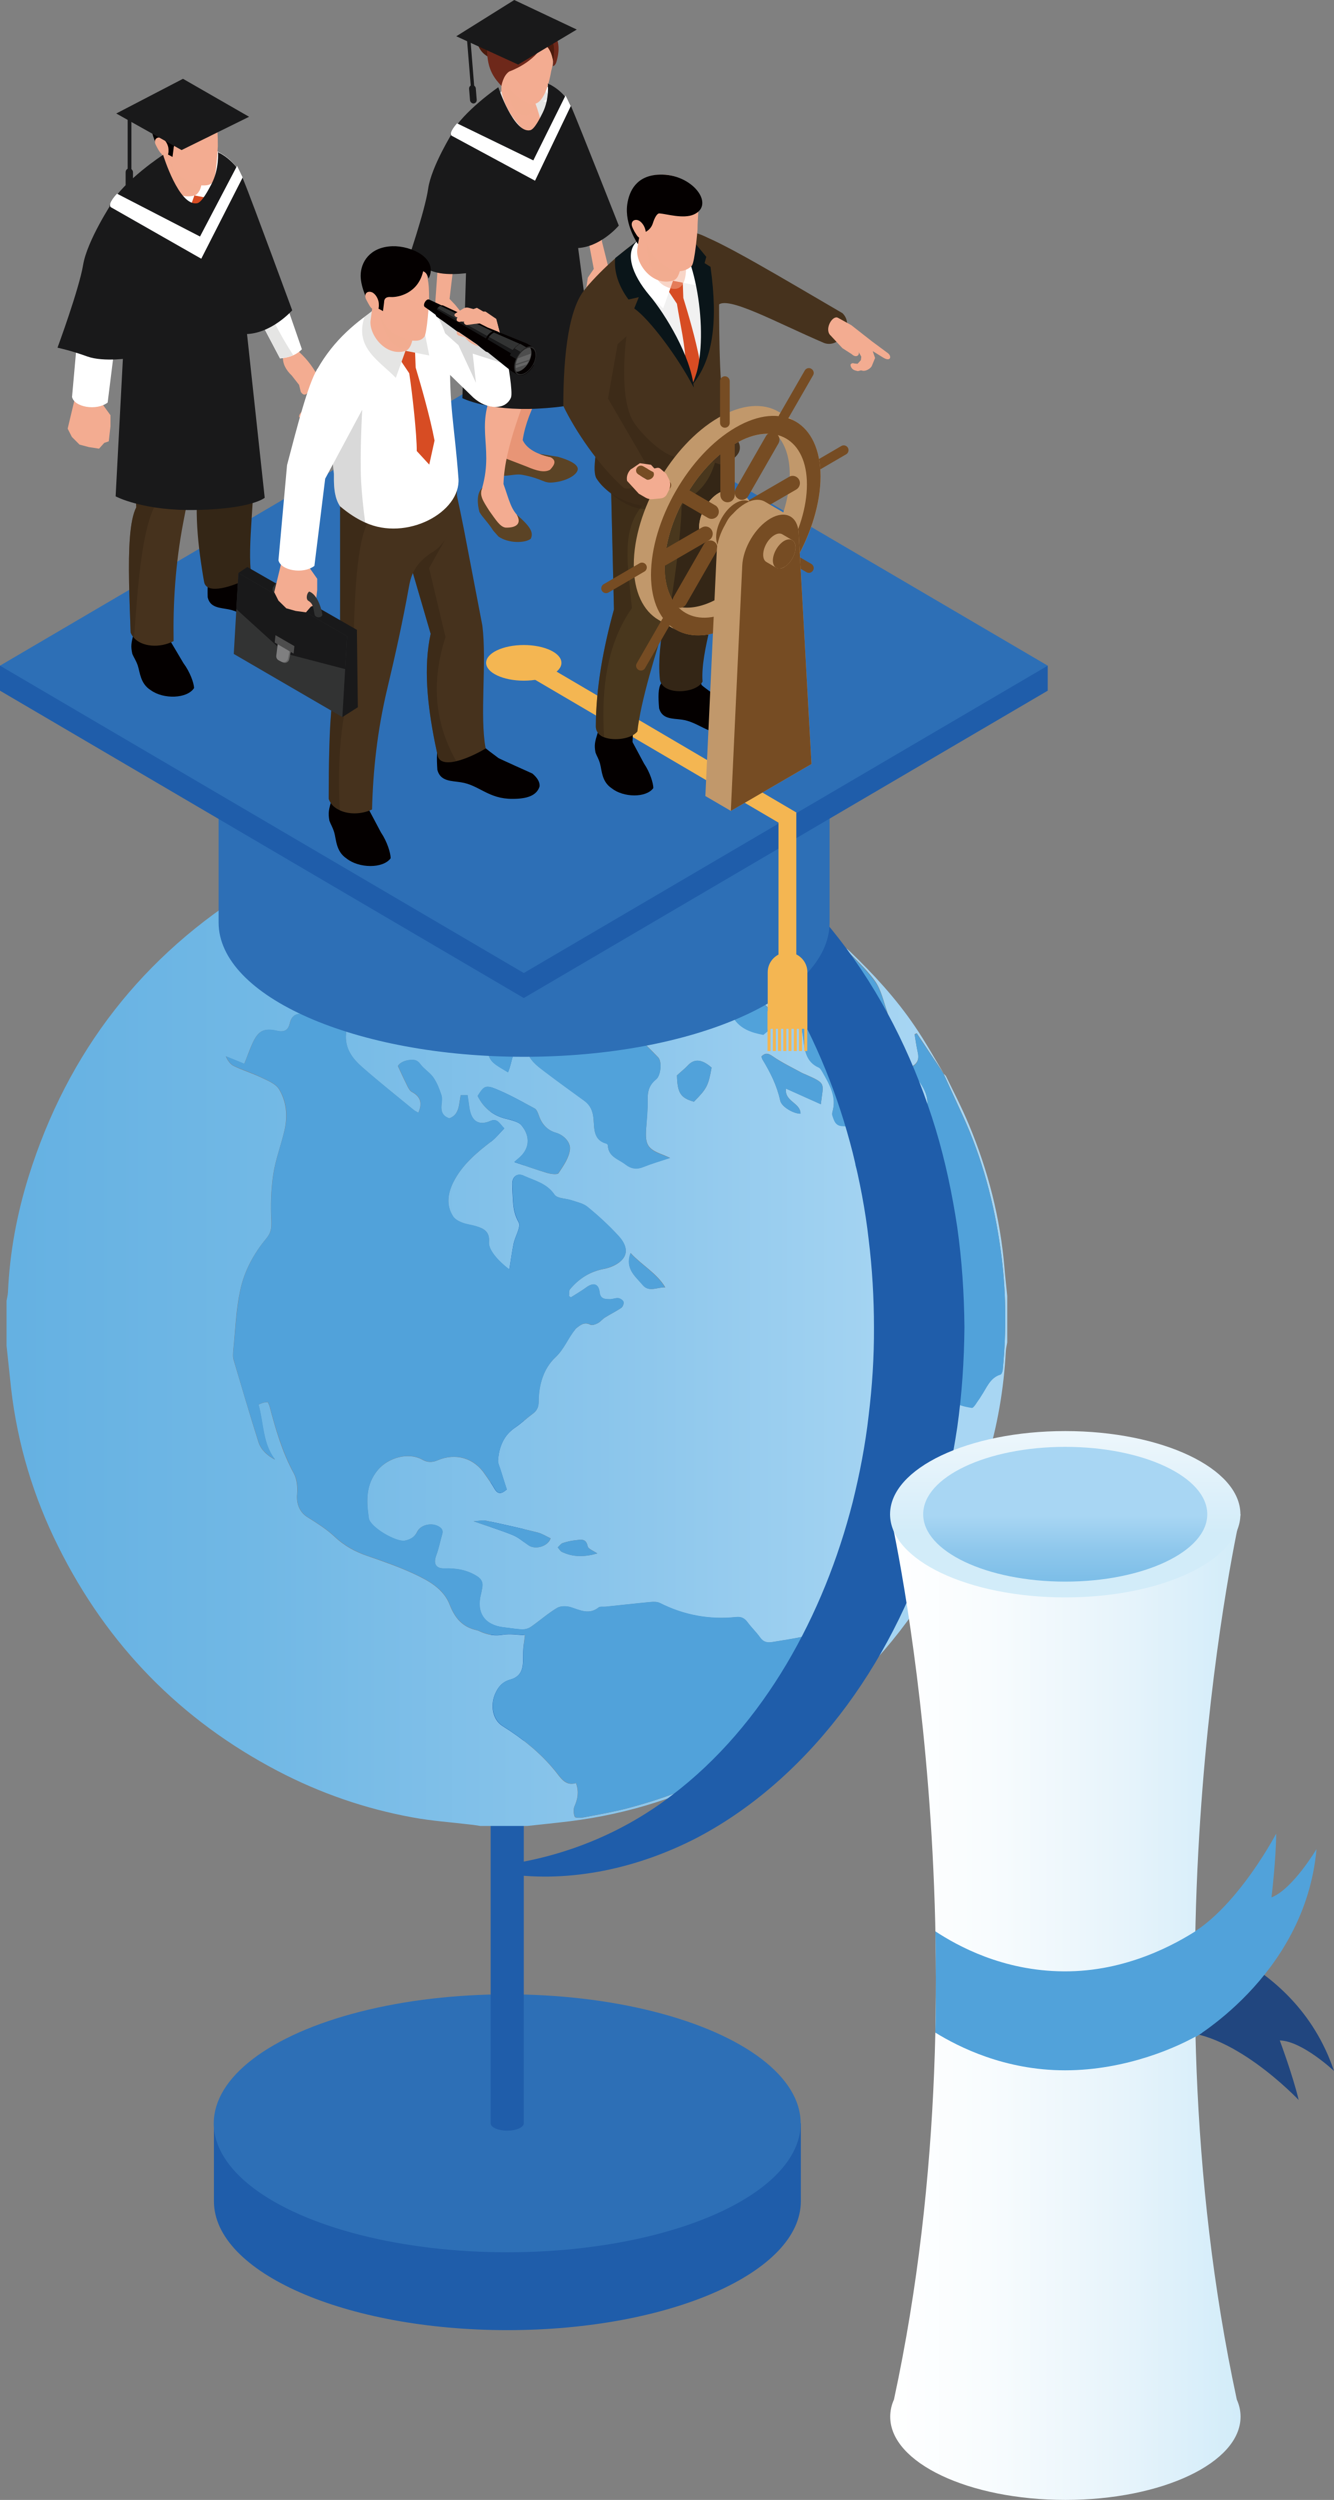 <?xml version="1.0" encoding="UTF-8"?><svg xmlns="http://www.w3.org/2000/svg" xmlns:xlink="http://www.w3.org/1999/xlink" viewBox="0 0 85.37 159.91"><rect x="0" y="0" width="85.37" height="159.91" fill="#808080" stroke="none"/><defs><style>.cls-1{fill:url(#linear-gradient);}.cls-2{fill:#f4b652;}.cls-3,.cls-4{fill:#f3ac91;}.cls-5{fill:#040000;}.cls-6{fill:#e89576;}.cls-7{fill:#fff;}.cls-8{fill:#f1f1f1;}.cls-9{fill:#e5e5e4;}.cls-10,.cls-11{fill:#7f7f80;}.cls-12{fill:#666;}.cls-13{fill:#323333;}.cls-14{fill:#342616;}.cls-15{fill:#c1986b;}.cls-16{fill:#d74c23;}.cls-17{fill:#21467f;}.cls-18{fill:#1f5daa;}.cls-19{fill:#19191a;}.cls-20{fill:#0a1519;}.cls-21{fill:#46321d;}.cls-22{fill:#6e281a;}.cls-23{fill:#5b4325;}.cls-24{fill:#4b1b0d;}.cls-25{fill:#49371d;}.cls-26{fill:#2d6fb6;}.cls-27{fill:#764c23;}.cls-28{fill:#51a2da;}.cls-29{fill:#282828;}.cls-30{fill:#4d4d4d;}.cls-11{opacity:.3;}.cls-11,.cls-4,.cls-31,.cls-32{mix-blend-mode:multiply;}.cls-4,.cls-31,.cls-32{opacity:.5;}.cls-31{fill:#342515;}.cls-32{fill:#a98862;}.cls-33{fill:url(#linear-gradient-3);}.cls-34{fill:url(#linear-gradient-4);}.cls-35{fill:url(#linear-gradient-2);}.cls-36{isolation:isolate;}</style><linearGradient id="linear-gradient" x1="-21.51" y1="84.52" x2="59.24" y2="84.52" gradientUnits="userSpaceOnUse"><stop offset="0" stop-color="#5aabe0"/><stop offset=".2" stop-color="#60aee1"/><stop offset=".47" stop-color="#71b8e5"/><stop offset=".78" stop-color="#8ec7ec"/><stop offset="1" stop-color="#a8d6f3"/></linearGradient><linearGradient id="linear-gradient-2" x1="56.97" y1="128.39" x2="79.38" y2="128.39" gradientUnits="userSpaceOnUse"><stop offset="0" stop-color="#fff"/><stop offset=".28" stop-color="#f8fcfe"/><stop offset=".66" stop-color="#e7f4fb"/><stop offset="1" stop-color="#d2ecf9"/></linearGradient><linearGradient id="linear-gradient-3" x1="68.17" y1="84.05" x2="68.17" y2="98.09" xlink:href="#linear-gradient-2"/><linearGradient id="linear-gradient-4" x1="68.17" y1="107.16" x2="68.17" y2="96.94" xlink:href="#linear-gradient"/></defs><g class="cls-36"><g id="Layer_2"><g id="_圖層_3"><g><g><g><g><path class="cls-18" d="M46.33,135.24c-3.43-1.65-8.38-2.69-13.87-2.69s-10.44,1.04-13.87,2.69l-4.9,.58v4.98c0,4.56,8.41,8.25,18.78,8.25s18.78-3.69,18.78-8.25v-4.98l-4.9-.58Z"/><ellipse class="cls-26" cx="32.46" cy="135.82" rx="18.78" ry="8.25"/><path class="cls-18" d="M33.52,48.19c0,.26-.48,.47-1.06,.47s-1.06-.21-1.06-.47,.48-.47,1.06-.47,1.06,.21,1.06,.47Z"/></g><path class="cls-18" d="M31.4,48.19v87.63c0,.26,.48,.47,1.06,.47s1.06-.21,1.06-.47V48.19h-2.12Z"/><g><path class="cls-1" d="M31.26,52.21h2.8c.2,.03,.39,.07,.59,.09,1.27,.15,2.56,.21,3.81,.45,4.14,.78,8.01,2.31,11.54,4.68,1.08,.72,2.08,1.58,3.11,2.37-.14-.08-.3-.15-.42-.25-1.68-1.32-3.45-2.49-5.33-3.51-4.47-2.41-9.26-3.56-14.28-3.68-3.04-.07-6.05,.31-8.97,1.18-1.32,.39-2.62,.86-3.86,1.27,.3,.36,.71,.63,.78,.98,.18,.88,.03,1.04-.76,1.44-.12,.06-.23,.15-.36,.18-.58,.15-.78,.47-.58,1.08,.1,.32-.34,1.25-.61,1.29-.82,.13-1.17,.81-1.69,1.33,.18,.29,.34,.53,.49,.78,.17,.29,.36,.49,.75,.45,.47-.05,.63,.29,.37,.72-.15,.26-.32,.51-.49,.78,.79,.05,1.26-.45,1.74-.92,.48-.47,.9-1.01,1.42-1.44,.29-.24,.44-.45,.45-.83,.03-.74,.09-.78,.8-.86,.49-.06,1-.06,1.38-.45-.19-.71,.03-1.02,.77-1.09,.26-.03,.54-.03,.79-.11,.36-.11,.74-.22,.69-.77-.01-.11,.17-.33,.28-.35,.62-.13,1.24-.21,1.87-.31,.14-.02,.34,0,.42-.09,.52-.63,1.16-.27,1.66-.31,.15,.28,.21,.59,.37,.66,1.04,.46,2.16,.6,3.19,.1,.94-.46,1.84-.46,2.75-.15,.64,.22,1.07,.1,1.48-.39,.26-.31,.52-.38,.89-.1,1.29,.96,2.61,1.89,3.92,2.83-.05,.25-.08,.46-.14,.74,.39-.16,.85,.17,1.1-.37,.02-.05,.18-.05,.27-.04,.55,.06,.61,.46,.61,.93-.79,.21-1.66,.14-2.28,.81,.33,.59,.72,1.11,1.39,1.38,.43,.17,.83,.44,1.25,.64,.69,.32,1.25,.77,1.58,1.48,.46,.98,1.34,1.21,2.06,1.34,.52-.43,.91-.75,1.31-1.07-1.17-.38-1.69-1.83-3.13-1.99,.3-.27,.52-.46,.74-.65-.15-.19-.27-.34-.37-.48,.2-.4,.41-.38,.73-.18,.49,.31,1.04,.52,1.55,.81,.16,.09,.29,.29,.37,.47,.23,.48,.36,1.02,.65,1.46,.38,.58,.62,1.17,.7,1.87,.08,.73,.18,1.5,.99,1.85,.11,.05,.18,.19,.25,.31,.45,.78,.91,1.55,.63,2.53-.02,.08-.03,.18,0,.25,.12,.33,.21,.65,.68,.66,.39,0,.78,.16,1.16,.26,.07,.02,.17,.09,.18,.14,.05,.41,.21,.82-.16,1.19-.57,.57-.52,1.04,.07,1.62,.14,.14,.25,.36,.28,.55,.08,.67,.7,.72,1.1,.99,.1,.07,.45-.19,.64-.35,.12-.11,.18-.31,.24-.48,.11-.36,.15-.74,.31-1.07,.17-.33,.04-.48-.14-.75-.47-.69-.97-1.39-1.27-2.17-.27-.69-.31-1.48-.45-2.23-.02-.11,0-.23,0-.27,.4-.38,1.16,.3,1.35-.6-.45-.22-.88-.42-1.3-.62,0-.06,0-.12,0-.18,.49-.1,.98-.17,1.45-.31,.18-.05,.4-.27,.42-.44,.02-.17-.14-.45-.3-.53-.63-.31-.73-.87-.76-1.48,0-.19,.06-.39,0-.56-.24-.67-.39-1.42-.79-1.98-.61-.84-1.41-1.53-2.13-2.29,.17,.13,.36,.24,.51,.39,1.53,1.47,2.97,3.03,4.17,4.8,.67,.98,1.25,2.03,1.87,3.05-.29-.43-.58-.86-.86-1.28-.29-.44-.58-.88-.88-1.32-.05,.02-.09,.04-.14,.06,.06,.38,.11,.76,.2,1.14,.11,.48-.02,.78-.52,1,.56,.87,1.44,1.62,1.04,2.86-.19-.04-.4-.1-.61-.12-.22-.02-.43-.02-.44,.32-.03,1.25-.07,2.51-.13,3.76-.02,.34-.09,.7-.22,1.01-.24,.54-.41,1.06-.15,1.65,.23,.51,.43,1.03,.61,1.56,.1,.3,.17,.62,.18,.93,.05,1.34-.04,2.7,.13,4.03,.25,1.96,.83,3.83,2.27,5.25,.31,.31,.85,.42,1.3,.49,.14,.02,.34-.39,.51-.61,.03-.04,.06-.09,.08-.13,.36-.51,.56-1.17,1.25-1.39,.07-.02,.13-.19,.14-.29,.25-2.55,.22-5.11-.13-7.65-.41-2.99-1.18-5.89-2.44-8.63-.41-.89-.81-1.77-1.22-2.66,.05,.06,.13,.11,.16,.17,.5,1.03,1.03,2.05,1.47,3.11,1.22,2.92,2,5.96,2.27,9.13,.05,.61,.12,1.21,.18,1.82v2.97c-.03,.18-.08,.36-.09,.55-.13,2.44-.54,4.83-1.26,7.15-2.72,8.7-8.05,15.2-15.93,19.49-3.35,1.83-6.94,2.97-10.72,3.44-.91,.11-1.81,.2-2.72,.3h-3c-.21-.03-.42-.07-.64-.09-1.24-.15-2.48-.23-3.71-.46-3.02-.55-5.91-1.55-8.64-2.98-6.18-3.24-10.87-8.01-14.02-14.34-1.59-3.18-2.61-6.56-3.02-10.12-.1-.91-.19-1.82-.29-2.73v-2.87c.03-.18,.08-.37,.09-.55,.11-2.53,.57-4.99,1.32-7.4,2.51-8.02,7.34-14.18,14.4-18.5,3.78-2.31,7.87-3.73,12.24-4.29,.92-.12,1.85-.2,2.77-.3Zm-14.13,37.47c.05,.12,.1,.2,.12,.28,.39,1.48,.81,2.94,1.55,4.29,.2,.37,.25,.89,.21,1.33-.06,.57,.15,1.15,.65,1.46,.6,.38,1.22,.76,1.74,1.25,.63,.59,1.33,.98,2.14,1.25,1.01,.35,2.02,.7,2.98,1.15,.92,.43,1.87,.95,2.26,1.97,.34,.87,.83,1.42,1.72,1.62,.1,.02,.19,.07,.28,.11,.45,.19,.9,.27,1.4,.18,.46-.08,.94,.01,1.41,.03-.04,.36-.08,.61-.1,.86-.02,.27-.01,.55-.02,.82-.02,.63-.24,1-.82,1.16-.5,.14-.77,.46-.97,.92-.31,.73-.17,1.64,.48,2.05,1.26,.79,2.41,1.7,3.36,2.87,.36,.44,.65,.99,1.34,.78,.2,.56,.11,1.02-.1,1.49-.08,.19-.06,.47,.02,.67,.03,.07,.35,.07,.53,.04,.9-.17,1.8-.33,2.69-.55,4.65-1.19,8.83-3.37,12.59-6.41,.1-.08,.2-.24,.21-.37,.06-1.12,.51-2.06,1.15-2.94,.33-.46,.64-.94,.97-1.44-.46-.26-.75-.83-1.35-.55-1.32,.62-2.74,.81-4.15,1.04-.32,.05-.57,.01-.78-.29-.24-.34-.55-.64-.81-.98-.19-.26-.41-.36-.72-.33-1.71,.18-3.34-.11-4.89-.9-.17-.09-.41-.08-.61-.06-.96,.09-1.91,.2-2.87,.3-.15,.02-.34-.03-.44,.05-.61,.48-1.18,.17-1.78-.02-.27-.08-.65-.09-.88,.05-.58,.35-1.1,.81-1.66,1.2-.15,.11-.37,.17-.55,.17-.4-.01-.79-.09-1.19-.13-1.23-.14-1.78-.94-1.46-2.14,.03-.11,.05-.23,.07-.35,.07-.33,0-.57-.31-.77-.65-.42-1.35-.53-2.1-.51-.56,.01-.72-.31-.52-.85,.16-.42,.24-.87,.37-1.31,.08-.26,0-.4-.23-.53-.44-.25-1.14-.12-1.37,.35-.17,.35-.43,.49-.77,.56-.56,.13-2.24-.86-2.32-1.43-.16-1.09-.21-2.15,.58-3.09,.66-.78,1.95-1.16,2.84-.66,.35,.2,.66,.18,.99,.04,1.16-.49,2.34-.14,3.03,.91,.2,.3,.42,.58,.59,.89,.22,.39,.45,.37,.8,.07-.13-.42-.27-.85-.41-1.29-.06-.19-.16-.39-.15-.58,.07-.85,.35-1.58,1.08-2.08,.4-.27,.76-.61,1.15-.9,.27-.2,.37-.43,.37-.77,0-1.08,.32-2.13,1.07-2.83,.56-.53,.79-1.21,1.25-1.76,.02-.03,.03-.06,.06-.08,.27-.22,.53-.45,.93-.25,.12,.06,.34-.03,.48-.1,.17-.09,.3-.27,.47-.37,.34-.21,.7-.39,1.03-.61,.1-.07,.18-.28,.14-.38-.04-.11-.21-.23-.34-.24-.17-.02-.36,.08-.54,.07-.29-.01-.6,0-.65-.44-.06-.54-.41-.65-.85-.32-.31,.23-.66,.43-.99,.64-.04-.03-.08-.06-.12-.08,.02-.14-.01-.33,.06-.43,.57-.69,1.28-1.14,2.18-1.31,.43-.08,.92-.29,1.19-.62,.44-.51,.1-1.1-.27-1.5-.61-.67-1.28-1.28-1.98-1.85-.27-.23-.67-.3-1.02-.42-.37-.13-.91-.11-1.09-.36-.5-.73-1.27-.89-1.97-1.21-.42-.19-.74,.06-.73,.53,0,.37,.03,.75,.05,1.12,.03,.47,.11,.88,.36,1.33,.16,.3-.22,.88-.32,1.35-.11,.54-.18,1.09-.28,1.67-.77-.59-1.34-1.27-1.3-1.75,.06-.66-.31-.87-.8-1.01-.3-.09-.63-.12-.92-.24-.22-.08-.46-.22-.58-.4-.46-.71-.33-1.48,.01-2.17,.56-1.12,1.49-1.9,2.46-2.64,.29-.23,.53-.53,.81-.82-.3-.28-.41-.67-.9-.47-.75,.31-1.2,0-1.33-.82-.04-.27-.08-.54-.12-.83h-.44c-.12,.58-.07,1.24-.73,1.48-.42-.14-.54-.43-.5-.84,.02-.22,.05-.46-.01-.66-.13-.39-.28-.78-.51-1.11-.22-.32-.59-.53-.82-.84-.18-.24-.34-.31-.62-.29-.41,.03-.72,.19-.83,.39,.24,.52,.43,.93,.63,1.33,.07,.13,.16,.28,.28,.34,.56,.3,.66,.73,.4,1.32-.1-.06-.2-.1-.29-.17-1.1-.91-2.22-1.8-3.3-2.74-.62-.55-1.13-1.2-1.04-2.15,.03-.29-.07-.61-.18-.89-.07-.18-.24-.42-.39-.44-.47-.04-.94,0-1.41,.03-.19,.01-.39,.11-.57,.08-.52-.1-.91-.05-1.05,.57-.1,.43-.36,.57-.8,.47-.87-.2-1.23,0-1.6,.83-.18,.4-.32,.81-.51,1.28-.41-.17-.8-.32-1.18-.48,.11,.26,.28,.51,.51,.62,.55,.27,1.15,.45,1.7,.71,.43,.21,.96,.4,1.19,.77,.47,.76,.56,1.67,.37,2.56-.21,.96-.58,1.89-.73,2.86-.15,.98-.18,1.99-.13,2.98,.02,.46-.01,.78-.31,1.14-.81,.97-1.42,2.09-1.68,3.33-.27,1.24-.31,2.53-.44,3.8-.02,.22-.04,.45,.02,.65,.52,1.76,1.04,3.52,1.59,5.26,.17,.52,.58,.87,1.06,1.12-.81-1.04-.72-2.33-1.06-3.52,.12-.05,.21-.09,.3-.12,.08-.02,.16-.02,.28-.04Zm25.77-15.61c-.24-.1-.37-.17-.51-.22-.93-.35-1.11-.63-1.04-1.65,.04-.63,.11-1.26,.1-1.89-.01-.54,.12-.94,.54-1.28,.3-.24,.39-1.14,.13-1.4-.89-.91-1.76-1.86-3.03-2.25-.53-.17-1.05-.42-1.52-.74-.7-.47-1.42-.41-2.15-.24-.38,.09-.79,.3-1.06,.58-.3,.33-.58,.53-1.04,.45-.04-.14-.09-.29-.17-.55-.59,.16-1.15,.32-1.52,.42-.12,.62-.17,1.06-.3,1.48-.18,.57-.09,.97,.42,1.33,.24,.17,.5,.31,.76,.47,.31-.71,.25-1.57,1-2.04,.07,.21,.16,.4,.2,.59,.14,.66,.63,1.02,1.11,1.38,.85,.65,1.71,1.27,2.58,1.9,.38,.28,.53,.64,.58,1.12,.06,.62-.03,1.38,.82,1.61,.04,.01,.09,.07,.1,.11,.02,.75,.69,.88,1.13,1.23,.36,.28,.73,.33,1.16,.15,.52-.21,1.07-.37,1.71-.58Zm-10,.26c.73,.24,1.41,.49,2.11,.7,.24,.07,.66,.13,.74,.01,.32-.48,.69-1.01,.73-1.55,.03-.4-.36-.88-.9-1.03-.54-.16-.9-.54-1.09-1.1-.06-.17-.14-.39-.28-.46-.82-.44-1.64-.9-2.5-1.25-.64-.26-.76-.15-1.14,.46,.4,.8,1.02,1.28,1.87,1.47,.21,.05,.42,.11,.62,.19,.12,.05,.24,.12,.32,.22,.6,.75,.51,1.55-.23,2.14-.09,.07-.17,.15-.24,.21Zm18.33-3.1c0-.7-1.04-.77-.93-1.6,.76,.34,1.48,.67,2.23,1,.16-1.38,.38-1.3-.99-1.91-.08-.03-.16-.06-.23-.1-.62-.34-1.27-.65-1.85-1.05-.29-.2-.47-.25-.73,0,.02,.06,.02,.13,.06,.19,.5,.82,.93,1.67,1.14,2.64,.09,.41,.9,.86,1.3,.83Zm-6.82-.76c.83-.83,.92-1.02,1.13-2.18-.63-.55-1.11-.58-1.53-.13-.2,.21-.43,.39-.69,.63,.03,1.12,.23,1.44,1.08,1.68Zm-14.1,26.84c.94,.33,1.74,.57,2.52,.89,.36,.15,.67,.43,1,.65,.45,.3,1.25,.06,1.41-.45-.28-.13-.56-.31-.85-.38-1.09-.27-2.19-.52-3.29-.75-.21-.04-.45,.02-.79,.04Zm10.05-17.15c-.37,1.01,.31,1.49,.78,2.04,.41,.49,.94,.12,1.44,.15-.55-.92-1.48-1.4-2.21-2.19Zm-2.13,19.21c-.24-.17-.58-.29-.62-.46-.1-.53-.45-.42-.76-.39-.28,.03-.56,.09-.83,.18-.13,.04-.22,.18-.33,.28,.09,.1,.16,.24,.27,.29,.71,.34,1.45,.33,2.26,.1Z"/><path class="cls-28" d="M17.13,89.68c-.11,.02-.2,.02-.28,.04-.09,.03-.18,.07-.3,.12,.34,1.19,.26,2.49,1.06,3.52-.48-.25-.89-.6-1.06-1.12-.56-1.75-1.08-3.5-1.59-5.26-.06-.2-.04-.44-.02-.65,.13-1.27,.18-2.56,.44-3.8,.26-1.23,.87-2.36,1.68-3.33,.3-.36,.33-.67,.31-1.14-.05-.99-.02-2,.13-2.98,.15-.97,.51-1.9,.73-2.86,.2-.89,.11-1.8-.37-2.56-.23-.37-.76-.56-1.19-.77-.55-.27-1.15-.45-1.7-.71-.23-.11-.4-.36-.51-.62,.38,.15,.76,.31,1.18,.48,.19-.48,.34-.88,.51-1.28,.37-.83,.73-1.03,1.6-.83,.45,.1,.7-.04,.8-.47,.14-.62,.53-.68,1.05-.57,.18,.04,.38-.07,.57-.08,.47-.02,.95-.07,1.41-.03,.14,.01,.32,.26,.39,.44,.11,.28,.21,.6,.18,.89-.09,.95,.41,1.6,1.04,2.15,1.07,.94,2.19,1.83,3.3,2.74,.08,.07,.19,.11,.29,.17,.26-.59,.16-1.03-.4-1.32-.12-.06-.21-.21-.28-.34-.2-.4-.39-.81-.63-1.33,.12-.2,.42-.37,.83-.39,.27-.02,.44,.04,.62,.29,.23,.31,.6,.52,.82,.84,.23,.33,.38,.72,.51,1.11,.07,.2,.04,.44,.01,.66-.04,.41,.08,.7,.5,.84,.66-.24,.6-.9,.73-1.48h.44c.04,.29,.08,.56,.12,.83,.13,.83,.58,1.14,1.33,.82,.49-.2,.59,.19,.9,.47-.28,.28-.51,.59-.81,.82-.97,.74-1.9,1.52-2.46,2.64-.34,.69-.47,1.46-.01,2.17,.12,.19,.37,.32,.58,.4,.29,.11,.62,.14,.92,.24,.49,.15,.85,.36,.8,1.01-.04,.48,.52,1.15,1.3,1.75,.09-.58,.16-1.13,.28-1.67,.1-.47,.48-1.05,.32-1.35-.24-.45-.33-.86-.36-1.33-.02-.37-.04-.75-.05-1.12,0-.47,.31-.73,.73-.53,.7,.32,1.47,.48,1.97,1.21,.17,.26,.72,.24,1.09,.36,.35,.12,.75,.2,1.02,.42,.7,.57,1.37,1.19,1.98,1.85,.37,.4,.7,.98,.27,1.5-.27,.32-.76,.53-1.19,.62-.9,.17-1.6,.62-2.18,1.31-.08,.09-.04,.28-.06,.43,.04,.03,.08,.06,.12,.08,.33-.21,.67-.41,.99-.64,.45-.33,.79-.23,.85,.32,.05,.45,.36,.43,.65,.44,.18,0,.37-.09,.54-.07,.13,.02,.3,.13,.34,.24,.03,.1-.05,.32-.14,.38-.33,.23-.69,.4-1.03,.61-.17,.1-.3,.28-.47,.37-.14,.08-.36,.16-.48,.1-.4-.2-.66,.03-.93,.25-.03,.02-.04,.06-.06,.08-.45,.55-.68,1.23-1.25,1.76-.75,.7-1.07,1.75-1.07,2.83,0,.34-.1,.57-.37,.77-.39,.28-.75,.62-1.15,.9-.73,.5-1.02,1.23-1.08,2.08-.01,.19,.09,.39,.15,.58,.13,.43,.27,.87,.41,1.29-.35,.3-.59,.32-.8-.07-.17-.31-.39-.59-.59-.89-.69-1.05-1.87-1.4-3.03-.91-.33,.14-.64,.16-.99-.04-.89-.5-2.19-.12-2.84,.66-.79,.94-.74,2-.58,3.09,.08,.57,1.76,1.55,2.32,1.43,.34-.08,.6-.22,.77-.56,.24-.47,.94-.6,1.37-.35,.23,.13,.31,.27,.23,.53-.13,.43-.21,.88-.37,1.31-.21,.55-.04,.87,.52,.85,.75-.02,1.45,.09,2.1,.51,.31,.2,.38,.44,.31,.77-.03,.12-.04,.24-.07,.35-.32,1.2,.23,2,1.46,2.14,.4,.04,.79,.12,1.19,.13,.18,0,.4-.06,.55-.17,.56-.39,1.07-.85,1.66-1.2,.23-.14,.61-.13,.88-.05,.6,.19,1.17,.5,1.78,.02,.1-.08,.29-.04,.44-.05,.96-.1,1.91-.21,2.87-.3,.2-.02,.44-.02,.61,.06,1.55,.78,3.18,1.08,4.89,.9,.32-.03,.53,.07,.72,.33,.25,.34,.56,.63,.81,.98,.21,.3,.46,.34,.78,.29,1.41-.23,2.83-.42,4.15-1.04,.6-.28,.89,.29,1.35,.55-.33,.5-.64,.98-.97,1.44-.63,.88-1.09,1.83-1.15,2.94,0,.13-.11,.28-.21,.37-3.76,3.04-7.93,5.22-12.59,6.41-.89,.23-1.79,.38-2.69,.55-.18,.03-.5,.03-.53-.04-.08-.2-.1-.48-.02-.67,.21-.47,.3-.93,.1-1.49-.68,.21-.98-.34-1.34-.78-.95-1.16-2.1-2.07-3.36-2.87-.64-.41-.79-1.32-.48-2.05,.2-.46,.47-.78,.97-.92,.58-.16,.8-.53,.82-1.16,0-.27,0-.55,.02-.82,.02-.25,.06-.51,.1-.86-.46-.02-.95-.11-1.41-.03-.51,.09-.95,0-1.4-.18-.09-.04-.18-.09-.28-.11-.89-.2-1.38-.75-1.72-1.62-.39-1.02-1.34-1.54-2.26-1.97-.96-.45-1.97-.81-2.98-1.15-.8-.27-1.5-.66-2.14-1.25-.52-.49-1.14-.87-1.74-1.25-.5-.31-.71-.89-.65-1.46,.05-.43,0-.95-.21-1.33-.73-1.36-1.16-2.81-1.55-4.29-.02-.08-.07-.15-.12-.28Z"/><path class="cls-28" d="M53.11,59.8c.25,.23,.49,.45,.74,.68,.72,.76,1.51,1.45,2.13,2.29,.4,.55,.56,1.3,.79,1.98,.06,.16-.01,.37,0,.56,.03,.61,.13,1.17,.76,1.48,.16,.08,.32,.36,.3,.53-.02,.17-.24,.39-.42,.44-.47,.15-.97,.21-1.45,.31,0,.06,0,.12,0,.18,.42,.2,.85,.41,1.3,.62-.19,.9-.95,.22-1.35,.6,0,.05-.02,.16,0,.27,.14,.75,.18,1.54,.45,2.23,.31,.77,.8,1.48,1.27,2.17,.18,.26,.31,.41,.14,.75-.16,.33-.2,.71-.31,1.07-.05,.17-.11,.37-.24,.48-.19,.16-.54,.42-.64,.35-.4-.27-1.02-.32-1.1-.99-.02-.2-.14-.41-.28-.55-.59-.58-.63-1.05-.07-1.62,.37-.38,.2-.78,.16-1.19,0-.05-.11-.12-.18-.14-.39-.1-.77-.25-1.16-.26-.48,0-.57-.33-.68-.66-.03-.08-.02-.17,0-.25,.28-.97-.19-1.75-.63-2.53-.07-.11-.14-.26-.25-.31-.81-.35-.91-1.12-.99-1.85-.08-.7-.31-1.29-.7-1.87-.29-.44-.42-.98-.65-1.46-.08-.18-.21-.37-.37-.47-.51-.29-1.06-.5-1.55-.81-.33-.2-.54-.23-.73,.18,.11,.14,.23,.29,.37,.48-.22,.19-.44,.38-.74,.65,1.44,.16,1.97,1.61,3.13,1.99-.4,.33-.78,.64-1.31,1.07-.72-.14-1.6-.36-2.06-1.34-.33-.72-.89-1.16-1.58-1.48-.42-.2-.82-.47-1.25-.64-.67-.26-1.06-.78-1.39-1.38,.63-.66,1.49-.6,2.28-.81,0-.47-.06-.86-.61-.93-.09-.01-.25,0-.27,.04-.24,.54-.71,.2-1.1,.37,.05-.29,.09-.5,.14-.74-1.31-.94-2.63-1.87-3.92-2.83-.37-.27-.63-.21-.89,.1-.41,.49-.84,.61-1.48,.39-.91-.31-1.81-.31-2.75,.15-1.03,.5-2.15,.36-3.19-.1-.16-.07-.22-.38-.37-.66-.51,.04-1.14-.32-1.66,.31-.07,.09-.28,.07-.42,.09-.62,.1-1.25,.18-1.87,.31-.12,.02-.29,.24-.28,.35,.05,.54-.33,.66-.69,.77-.25,.07-.53,.08-.79,.11-.74,.08-.96,.38-.77,1.09-.38,.39-.89,.39-1.38,.45-.71,.08-.77,.12-.8,.86-.02,.37-.16,.59-.45,.83-.52,.42-.94,.96-1.42,1.44-.48,.47-.94,.97-1.74,.92,.17-.27,.34-.52,.49-.78,.25-.43,.1-.77-.37-.72-.39,.04-.58-.16-.75-.45-.15-.25-.31-.49-.49-.78,.52-.51,.87-1.2,1.69-1.33,.27-.04,.71-.97,.61-1.29-.2-.61,0-.93,.58-1.08,.13-.03,.24-.12,.36-.18,.8-.4,.94-.56,.76-1.44-.07-.35-.48-.62-.78-.98,1.24-.41,2.54-.88,3.86-1.27,2.93-.87,5.94-1.26,8.97-1.18,5.02,.12,9.81,1.26,14.28,3.68,1.88,1.01,3.64,2.19,5.33,3.51,.13,.1,.28,.16,.42,.25Z"/><path class="cls-28" d="M60.38,68.7c.41,.89,.81,1.78,1.22,2.66,1.26,2.75,2.03,5.64,2.44,8.63,.35,2.54,.38,5.09,.13,7.65-.01,.1-.07,.27-.14,.29-.69,.21-.89,.87-1.25,1.39-.03,.04-.05,.09-.08,.13-.17,.22-.38,.63-.51,.61-.45-.07-.99-.19-1.3-.49-1.45-1.42-2.03-3.3-2.27-5.25-.17-1.33-.08-2.68-.13-4.03-.01-.31-.08-.63-.18-.93-.18-.53-.38-1.05-.61-1.56-.27-.59-.09-1.1,.15-1.65,.14-.31,.21-.67,.22-1.01,.06-1.25,.1-2.51,.13-3.76,0-.34,.22-.34,.44-.32,.21,.02,.42,.08,.61,.12,.4-1.24-.48-1.99-1.04-2.86,.49-.21,.63-.51,.52-1-.08-.37-.13-.76-.2-1.14,.05-.02,.09-.04,.14-.06,.29,.44,.58,.88,.88,1.32,.29,.43,.57,.86,.86,1.28,0,0-.02-.02-.02-.02Z"/><path class="cls-28" d="M42.9,74.07c-.64,.21-1.19,.37-1.71,.58-.43,.18-.8,.13-1.16-.15-.44-.35-1.1-.48-1.13-1.23,0-.04-.06-.1-.1-.11-.85-.23-.76-.99-.82-1.61-.05-.48-.2-.84-.58-1.12-.86-.63-1.73-1.25-2.58-1.9-.47-.36-.97-.72-1.11-1.38-.04-.2-.13-.38-.2-.59-.75,.47-.69,1.33-1,2.04-.26-.16-.52-.3-.76-.47-.5-.36-.6-.76-.42-1.33,.13-.42,.18-.86,.3-1.48,.37-.1,.93-.26,1.52-.42,.08,.26,.12,.41,.17,.55,.46,.08,.74-.12,1.04-.45,.26-.29,.68-.49,1.06-.58,.73-.18,1.45-.23,2.15,.24,.46,.31,.99,.57,1.52,.74,1.27,.4,2.14,1.34,3.03,2.25,.26,.27,.17,1.17-.13,1.4-.42,.34-.56,.74-.54,1.28,.02,.63-.05,1.26-.1,1.89-.07,1.02,.1,1.3,1.04,1.65,.14,.05,.27,.11,.51,.22Z"/><path class="cls-28" d="M32.9,74.33c.07-.06,.16-.14,.24-.21,.74-.59,.83-1.39,.23-2.14-.08-.1-.2-.17-.32-.22-.2-.08-.41-.15-.62-.19-.84-.19-1.47-.67-1.87-1.47,.38-.61,.5-.72,1.14-.46,.86,.35,1.68,.81,2.5,1.25,.14,.07,.22,.29,.28,.46,.18,.56,.54,.94,1.09,1.1,.54,.16,.93,.64,.9,1.03-.04,.54-.41,1.07-.73,1.55-.08,.12-.5,.06-.74-.01-.7-.2-1.38-.45-2.11-.7Z"/><path class="cls-28" d="M51.23,71.24c-.41,.02-1.21-.42-1.3-.83-.21-.97-.64-1.82-1.14-2.64-.03-.05-.04-.13-.06-.19,.26-.25,.43-.2,.73,0,.58,.41,1.23,.71,1.85,1.05,.07,.04,.15,.07,.23,.1,1.37,.61,1.15,.53,.99,1.91-.74-.33-1.47-.66-2.23-1-.11,.83,.93,.89,.93,1.6Z"/><path class="cls-28" d="M44.4,70.47c-.85-.24-1.05-.56-1.08-1.68,.26-.24,.49-.41,.69-.63,.42-.46,.9-.42,1.53,.13-.21,1.16-.31,1.35-1.13,2.18Z"/><path class="cls-28" d="M30.3,97.31c.34-.02,.57-.09,.79-.04,1.1,.23,2.2,.48,3.29,.75,.3,.07,.57,.25,.85,.38-.16,.51-.96,.76-1.41,.45-.33-.22-.64-.51-1-.65-.78-.32-1.58-.56-2.52-.89Z"/><path class="cls-28" d="M40.35,80.16c.74,.8,1.66,1.28,2.21,2.19-.5-.03-1.03,.34-1.44-.15-.46-.56-1.14-1.04-.78-2.04Z"/><path class="cls-28" d="M38.22,99.37c-.81,.23-1.54,.25-2.26-.1-.11-.05-.18-.19-.27-.29,.11-.1,.2-.24,.33-.28,.27-.09,.55-.15,.83-.18,.31-.03,.65-.14,.76,.39,.03,.18,.37,.29,.62,.46Z"/></g><path class="cls-18" d="M32.46,49.93c4.07-.58,8.4,.37,12.19,2.34,3.79,2,7.02,5.01,9.56,8.46,2.55,3.46,4.42,7.4,5.67,11.5,.62,2.05,1.06,4.16,1.38,6.27,.3,2.12,.44,4.26,.46,6.4-.02,2.14-.16,4.28-.46,6.4-.32,2.12-.76,4.22-1.38,6.27-1.25,4.1-3.12,8.03-5.67,11.5-2.54,3.45-5.77,6.46-9.56,8.46-3.79,1.97-8.11,2.92-12.19,2.34v-.61c3.94-.58,7.53-2.12,10.52-4.41,3-2.27,5.44-5.19,7.35-8.4,1.91-3.22,3.31-6.73,4.24-10.37,.45-1.82,.81-3.67,1.02-5.54,.23-1.87,.35-3.75,.34-5.63,0-1.88-.11-3.77-.34-5.63-.21-1.87-.57-3.72-1.02-5.54-.92-3.64-2.33-7.15-4.24-10.37-1.91-3.21-4.35-6.12-7.35-8.4-2.99-2.29-6.58-3.82-10.52-4.41v-.61Z"/></g><g><g><path class="cls-26" d="M47.97,44.57c-3.57-1.72-8.72-2.8-14.44-2.8s-10.87,1.08-14.44,2.8h-5.1v14.44c0,4.74,8.75,8.59,19.55,8.59s19.55-3.84,19.55-8.59v-14.44h-5.1Z"/><ellipse class="cls-26" cx="33.52" cy="44.57" rx="19.55" ry="8.59"/></g><polygon class="cls-18" points="67.05 42.58 65.95 42.58 33.52 24.53 1.1 42.58 0 42.58 0 44.18 33.52 63.84 67.05 44.18 67.05 44.18 67.05 44.18 67.05 42.58"/><polygon class="cls-26" points="33.52 22.92 0 42.58 33.52 62.24 67.05 42.58 33.52 22.92"/><ellipse class="cls-2" cx="33.52" cy="42.4" rx="2.41" ry="1.14"/><polygon class="cls-2" points="50.96 62.74 49.82 62.74 49.82 52.62 33.25 42.9 33.83 41.91 50.96 51.97 50.96 62.74"/><path class="cls-2" d="M51.66,65.81h-2.53v-3.62c0-.7,.57-1.27,1.27-1.27h0c.7,0,1.27,.57,1.27,1.27v3.62Z"/><rect class="cls-2" x="49.12" y="64.68" width=".19" height="2.55"/><rect class="cls-2" x="49.46" y="64.68" width=".19" height="2.55"/><rect class="cls-2" x="49.79" y="64.68" width=".19" height="2.55"/><rect class="cls-2" x="50.13" y="64.68" width=".19" height="2.55"/><rect class="cls-2" x="50.46" y="64.68" width=".19" height="2.55"/><rect class="cls-2" x="50.8" y="64.68" width=".19" height="2.55"/><rect class="cls-2" x="51.13" y="64.68" width=".19" height="2.55"/><rect class="cls-2" x="51.47" y="64.68" width=".19" height="2.55"/></g></g><g><g><g><path class="cls-6" d="M35.24,29.24c-.83-.16-1.53-.52-1.79-1.09,.31-2.07,1.63-3.8,2.74-6.32l-3.04,.25c-1.28,2.23-.57,4.99-1.14,6.19-.36,.53-.52,1.05-.09,1.49l1.17-.1,1.22,.64,1.26-.12c.12-.42,.18-.81-.33-.93Z"/><path class="cls-23" d="M31.89,28.43c-.56,.47-.53,1.19-.3,1.74,.43,.52,1.23,.09,1.82,.2,1.34,.25,1.36,.56,1.99,.49,1.01-.1,1.65-.59,1.57-.92-.07-.27-.53-.51-1.26-.72l-1.18-.19c.19,.09,.44,.16,.71,.22,.38,.21,.27,.47-.04,.8-.36,.2-.85,.07-1.48-.2l-1.35-.52c-.37-.19-.55-.48-.47-.9Z"/><path class="cls-3" d="M30.83,32.53c-.08-.51-.13-.98,.03-1.33,.8-2.89-.68-3.99,1.1-7.03-.9-2.73-.58-3.83-1.26-7.77,.57-2.34,4.9-1.87,4.16-1.16,.25,2.15-.16,6.06-.74,8.61-.52,1.92-1.82,4.6-1.9,7.11,.37,1.01,.46,1.68,1.1,2.2l-.29,.95s-1.19-.19-1.22-.26c-.02-.06-.99-1.32-.99-1.32Z"/><path class="cls-23" d="M30.86,31.2c-.38,.37-.31,1.05-.18,1.55,.23,.39,.52,.62,.89,1.2l.33,.37c.64,.45,1.71,.43,2.07,.14,.21-.45-.12-.85-.91-1.55,.33,.55,.03,.86-.7,.84-.35-.04-.62-.48-1.05-1.08-.4-.63-.66-1-.44-1.47Z"/><path class="cls-16" d="M36.94,21.76c-.36,1.12-.96,1.81-1.78,2.15-.42,.18-.89,.26-1.42,.26-.66,0-1.39-.13-2.19-.38l-.78-5.55c-.32-1.66-.4-3.16,.29-4.27,.08-.13,.18-.26,.28-.39l4.25-.76c1.25,.84,1.62,5.15,1.34,8.93Z"/><path class="cls-32" d="M35.16,23.91l-1.42,.26c-.66,0-1.39-.13-2.19-.38l-.78-5.55c-.32-1.66-.4-3.16,.29-4.27l5.03,.87c-3.35,3.34-4.79,6.23-.93,9.07Z"/><path class="cls-11" d="M35.3,5.94l.62,.57,1.22,2.1c-.91-.37-.42,.54,.07,.9l-2.14-.98-.2-2.01,.43-.58Z"/><path class="cls-7" d="M35.93,11.61l.29,2.58c-.25,3.09-4.57,2.57-5.61,.8,.12-.9,.79-1.33,.37-2.18-.58-1.18-.98-2.12-.98-2.12-.13-.3-.25-.58-.35-.83-.34-.92-.37-1.57,.36-2.31,1.42-1.24,2.9-2.07,4.54-2.13,.65-.25,1.05,1.08,.94,2.1-.09,.91,1.19,1.75,1.3,2.37,.21,1.21-.87,1.74-.87,1.74Z"/><path class="cls-11" d="M36.23,14.18c-.25,3.09-4.57,2.57-5.61,.8,.12-.9,.79-1.33,.37-2.18-.58-1.18-.98-2.12-.98-2.12-.13-.3-.25-.58-.35-.83,.04-.46,.11-.87,.22-.77,1.98,1.76,2.32,4.07,4.14,3.7,1.01-.21,1.11-1.42,1.11-1.42,.28,.21,.55,.3,.8,.26l.29,2.58Z"/><path class="cls-3" d="M28.03,16.87l-.16,2.28-.04,1.01,.28,1.09-.02,.33-.15,.31c-.12,.21,.08,.28,.2,.09l.17-.29,.13-.44,.13,.44-.03,.34c-.03,.27,.14,.31,.23,.03l.12-.4-.09-.44,.26,.49-.03,.42c-.05,.23,.18,.2,.22-.02l.07-.47-.18-.59,.31,.51,.03,.37c0,.2,.19,.18,.22-.07l.02-.35-.45-1.23,.35,.42,.13,.29c.06,.17,.27,.12,.21-.09l-.14-.39-.26-.48-.43-.53-.36-.38,.26-2.18-1-.07Z"/><path class="cls-3" d="M32.1,4.15l-.02,1.97c.56,1.96,2.49,3.82,2.89,4.37,.14-.99-.26-3.13-.65-4.05l-.13-1.07-2.09-1.21Z"/><path class="cls-4" d="M32.44,5.18s.04,2.14,1.17,2.21c.71,.05,.76-1.53,.76-1.53l-1.93-.68Z"/><path class="cls-9" d="M32.08,5.84l-.34,.44c-.2,.3-.47,.75-.34,1.36l.68-.12-.5,.91c1.25,.21,2.55,1.06,3.48,2.26-.9-2.28-2.5-2.66-2.97-4.84Z"/><path class="cls-9" d="M33.73,5.63c.63,.71,1.19,2.9,1.24,4.86,.26-1.51,.49-3,.39-3.89l-.6-.12,.46-.23c-.24-.39-.54-.71-.95-.89l-.54,.27Z"/><ellipse class="cls-24" cx="31.88" cy="2.42" rx="1.37" ry="1.37"/><path class="cls-3" d="M34.27,6.62c-.54,.17-1.22-.47-1.52-.79-.1-.11-.18-.25-.22-.39l-.2-.69-.44-.02s-.7-.5-.41-1.97c.15-.74,1.18-1.37,1.96-1.28,1.24,.14,1.6,.96,1.87,1.51,.27,.55-.04,1.57-.04,1.57,0,0-.27,1.85-1,2.07Z"/><path class="cls-22" d="M32.6,4.57s1.62-.56,2.2-1.8c0,0,.71,.52,.58,1.46,0,0,.17,0,.25-.35,.07-.3,.53-1.71-1.04-2.39-1.57-.68-3.44-.09-3.42,1.7,.01,1.31,.51,1.86,.92,2.31,0,0,.1-.68,.52-.94Z"/><path class="cls-24" d="M34.8,2.77l.13-.53c.62,.27,.56,.96,.47,1.67-.09-.46-.23-.87-.6-1.14Z"/><path class="cls-3" d="M37.59,15.04l.41,2.16-.38,.56-.08,.52-.07,.31,.07,.39c.05,.17,.24,.11,.28-.1l.02-.35,.18-.26c.2,.02,.34,.14,.43,.34,0,0-.11,.4-.11,.41,0,.02-.13,.36-.13,.36-.13,.29,.09,.4,.22,.18l.19-.42,.16-.32v.52s-.08,.4-.08,.4c-.04,.23,.15,.32,.22,.14l.1-.35,.08-.35,.06,.42-.08,.29c-.02,.09-.02,.19,.05,.24,.07,.04,.15,0,.16-.09,.06,0,.11-.09,.12-.15l.04-.5-.21-1.07-.72-2.88v-.36c-.08-.4-.88-.34-.93-.02Z"/></g><path class="cls-19" d="M31.89,5.58s-2.2,1.5-3.05,2.99l.88,5.77,.13,2.17-.26,8.96s1.63,.83,4.8,.67,3.86-.8,3.86-.8l-1.67-12.65-.04-5.01-.67-1.68-.81-.67s.11,1-.33,1.88c-.16,.32-.52,1.06-.8,1.12-1.05,.22-2.04-2.75-2.04-2.75Z"/><path class="cls-19" d="M29,8.41s-1.4,2.24-1.6,3.66-1.38,4.84-1.38,4.84c0,0,.75,.14,1.74,.47s2.59,.02,2.59,.02l-.08-3.27-1.27-5.73Z"/><path class="cls-19" d="M35.16,5.39s.94,.42,1.38,1.39c.01,.03,.03,.07,.05,.12,.56,1.32,3.01,7.53,3.01,7.53,0,0-1.18,1.41-2.71,1.44l-.25-1.85-1.49-8.63Z"/><path class="cls-7" d="M28.9,8.68l5.34,2.88,2.29-4.78-.34-.67-2.06,4.15-4.88-2.37s-.54,.58-.36,.78Z"/><polygon class="cls-19" points="36.91 1.89 33.16 4.13 29.2 2.32 32.91 0 36.91 1.89"/><rect class="cls-19" x="30.01" y="2.45" width=".22" height="3.27" transform="translate(-.23 2.45) rotate(-4.64)"/><rect class="cls-19" x="30.05" y="5.44" width=".43" height="1.18" rx=".22" ry=".22" transform="translate(-.39 2.47) rotate(-4.64)"/></g><g><g><path class="cls-5" d="M38.26,46.84c-.2,.64-.24,.82-.15,1.3,.09,.25,.19,.36,.29,.71,.12,.43,.1,1.14,.74,1.57,.75,.6,2.21,.63,2.67-.01,0-.31-.21-1-.59-1.56l-.74-1.38,.05-1.3-2.12-.47-.14,1.14Z"/><path class="cls-5" d="M42.31,43.72c-.2,.27-.19,.89-.13,1.59,.2,.71,.87,.64,1.44,.72,1.1,.15,1.66,.98,3.13,.95,.87-.02,1.45-.21,1.62-.77,.02-.26-.13-.51-.44-.77q-2.01-.87-2.06-.9c-.05-.03-.96-.67-.98-.74-.02-.07-.37-1.6-.37-1.6l-2.15,.04-.06,1.49Z"/><path class="cls-14" d="M41.57,27.28l1.55,8.53c-.23,2.6-1.13,5.16-.89,7.67,.19,1.04,2.33,.88,2.73,.12-.14-1.95,1-4.84,1.43-8.04,.09-3.17,.06-6.42-.59-8.93l-4.23,.66Z"/><path class="cls-25" d="M45.84,29.26c-.58,2.5-2.2,2.58-2.22,3.19-.06,1.88-.4,4.25-.72,6.38-.99,3.07-1.89,6.01-2.11,7.96-.36,.46-1.46,.63-2.13,.37-.1-.04-.18-.08-.25-.14-.18-.13-.28-.32-.28-.55,.01-2.47,.47-4.97,1.16-7.48l-.19-8.01s-.03-1.13-.03-1.13l2.3-.45,4.33-.85c.02,.33,.23,.3,.14,.72Z"/><path class="cls-31" d="M41.56,28.99c-.07,.13-.16,.25-.19,.39-.13,.69,.49,2.17-.16,2.86-1.52,1.6-1.02,3.96-.77,6.66-1.51,2.15-1.99,4.93-1.78,8.24-.1-.04-.18-.08-.25-.14-.18-.13-.28-.32-.28-.55,.01-2.47,.47-4.97,1.16-7.48l-.19-8.01c-.23-1.05-.1-1.74,.04-2.71l2.42,.73Z"/></g><path class="cls-21" d="M45.94,19.54c.54-.69,3.75,1.1,6.8,2.4,.98,.37,1.99-1.13,1.17-1.91-3.73-2.17-8.01-4.75-9.32-5.08l1.35,4.59Z"/><path class="cls-3" d="M53.2,21.5c-.5-.37,.05-1.34,.41-1.18l.87,.48,1.34,1.05,.96,.71c.32,.21,.23,.61-.25,.32l-.68-.42,.15,.44-.2,.49c-.07,.19-.42,.38-.61,.32l-.09-.02-.2,.05-.16-.04c-.16-.04-.29-.17-.31-.34v-.04c.05-.08,.13-.11,.24-.07l.21,.02,.21-.23,.03-.22-.22-.4c.19,.22-.06,.55-.4,.23l-.59-.38-.71-.76Z"/><path class="cls-21" d="M44.2,14.82l1.5,4.73s1.1-1.77,.52-3.29c-.46-1.21-2.02-1.43-2.02-1.43Z"/><path class="cls-21" d="M47.19,29.09c-.26,.31-.58,.53-.99,.64-.62-.12-1.14-.49-1.57-1.05-.28,1.31-1.06,3.13-1.41,3.4-.57,.5-2.05,.46-3.32-.09-.71-.31-1.36-.78-1.75-1.42-.33-.74,.27-2.45,.2-4.54l-.3-2.73-.53-4.91c1.1-1.28,2.38-2.4,3.83-3.37h3.28c.75,.71,1.16,1.85,1.39,3.22,0,0-.04,5.52,.2,6.85,.23,1.34,1.09,3.3,1.09,3.3,.08,.23,.04,.5-.12,.69Z"/><path class="cls-8" d="M42.86,17.55h-2.43s3.85,6.91,3.85,6.91c1.09-2.61,1.34-5.1,.03-7.83l-1.45,.93Z"/><path class="cls-16" d="M42.81,17.64l-.07,.92,.58,.87c.21,1.33,.56,2.77,.54,3.8l.47,1.3,.48-1.32c-.31-1.62-.76-3.1-1.08-4.15l-.04-1.13-.63-.4-.26,.11Z"/><path class="cls-7" d="M41.69,14.68l-1.32,1.06c-.66,2.03,.99,2.86,2.07,3.99l.63-1.77,1.57,.31-.58-2.89-2.37-.7Z"/><path class="cls-20" d="M40.88,15.33c-.97,.75-.45,2.22,.68,3.56,1.02,1.21,2.66,3.91,2.84,5.9-1.02-1.95-2.82-4.36-3.81-5.06l.29-.72-.66,.15c-.64-.87-.94-1.79-.85-2.65l1.51-1.19Z"/><path class="cls-20" d="M43.22,15.07c1.42,1.38,2.25,7.05,1.09,9.54,1.27-1.55,1.67-3.88,1.16-7.54l-.38-.24,.11-.4-1.21-1.47-.77,.11Z"/><g><path class="cls-3" d="M43.4,17.64c-.08,.16-.19,.27-.33,.31-1.34,.4-2.44-1.14-2.28-2.05,.13-.93,.2-1.44,.2-1.44l2.59,.64s.03,.24,.04,.59c.03,.59,.02,1.47-.22,1.94Z"/><path class="cls-4" d="M42.55,18.3c-1.09-.55-1.19-2.84-1.19-2.84l2.43,.25c.02,.35,.65,3.55-1.24,2.59Z"/><path class="cls-3" d="M41.19,14.92s.28,1.13,.78,1.62c.5,.49,1.1,.79,1.41,.81,.3,.02,.69-.12,.89-.35s.37-2.32,.37-2.32c0-.83,.1-1.11,0-1.57-.14-.68-.75-2.18-2.72-1.91-.95,.13-1.54,.83-1.66,1.67-.1,.67,.43,1.86,.43,1.86l.5,.19Z"/><path class="cls-5" d="M40.83,15.61l.12-.67,.11-.02c.34-.06,.62-.31,.72-.64,.1-.32,.26-.64,.42-.63,.45,.03,1.53,.37,2.2,.07,1.4-.62-.1-2.63-2.2-2.55-1.47,.05-1.94,1.05-2.06,1.91-.18,1.29,.68,2.53,.68,2.53Z"/><path class="cls-3" d="M40.88,14.11c-.13-.07-.31-.06-.4,.06-.05,.07-.06,.15-.05,.23s.05,.16,.08,.23c.06,.13,.13,.25,.21,.37,.06,.1,.14,.2,.25,.23,.11,.03,.25,.11,.31,0,.06-.1,.06-.37,.03-.49-.05-.25-.21-.52-.44-.64Z"/></g><path class="cls-31" d="M41.88,32.44c-1.45,.6-3.33-1.23-3.72-1.86-.33-.74,.27-2.45,.2-4.54l-.3-2.73,2.03-1.8s-.55,3.96,.48,5.52c.57,.86,2.31,2.59,3.2,2.16,.47,1.73-1.9,3.24-1.9,3.24Z"/><g><g><path class="cls-27" d="M49.87,35.24c.09-.15,.27-.2,.42-.11l1.63,.94c.15,.09,.2,.28,.11,.42-.09,.15-.27,.2-.42,.11l-1.63-.94c-.15-.09-.2-.28-.11-.42Z"/><path class="cls-27" d="M46.12,39.22c.05-.09,.15-.16,.27-.16,.17,0,.31,.14,.31,.31v2.67c0,.17-.14,.31-.31,.31-.17,0-.31-.14-.31-.31v-2.67c0-.06,.02-.11,.04-.16Z"/><path class="cls-27" d="M51.43,29.98s.06-.09,.11-.11l2.3-1.34c.15-.09,.34-.03,.42,.11,.09,.15,.03,.34-.11,.42l-2.3,1.34c-.15,.09-.34,.03-.42-.11-.06-.1-.05-.22,0-.31Z"/><g><path class="cls-15" d="M47.09,35.08c.69-.4,1.25-1.38,1.25-2.18,0-.4-.14-.68-.37-.81,0,0-1.09-.64-1.09-.64-.23-.13-.54-.11-.89,.09-.69,.4-1.25,1.38-1.25,2.18,0,.4,.14,.68,.37,.81l1.09,.64s-.06-.05-.08-.07c.23,.2,.58,.21,.98-.02Z"/><path class="cls-15" d="M43.06,40.15c1,.7,2.44,.68,4.04-.25,2.99-1.74,5.42-5.97,5.41-9.42,0-1.73-.62-2.94-1.6-3.51,.01,0-1.08-.63-1.08-.63-.99-.58-2.35-.5-3.86,.38-2.99,1.74-5.42,5.97-5.41,9.43,0,1.72,.61,2.93,1.58,3.5l1.09,.64c-.06-.04-.12-.08-.18-.12Zm-.53-3.88c0-2.9,2.03-6.45,4.53-7.9,.99-.57,1.9-.73,2.65-.55,.52,.55,.83,1.41,.83,2.53,0,2.9-2.03,6.44-4.54,7.9-.99,.57-1.9,.73-2.64,.55-.52-.55-.83-1.41-.83-2.53Z"/></g><path class="cls-27" d="M47.16,33.67c.13-.22,.41-.3,.63-.17l1.95,1.13c.22,.13,.3,.41,.17,.64-.13,.22-.41,.3-.63,.17l-1.95-1.13c-.22-.13-.3-.41-.17-.64Z"/><path class="cls-27" d="M46.16,34.73c.08-.14,.23-.23,.4-.23,.26,0,.46,.21,.46,.47v3.21c0,.26-.21,.47-.46,.47-.26,0-.46-.21-.46-.47v-3.21c0-.08,.02-.16,.06-.23Z"/><path class="cls-27" d="M47.59,32.26c.04-.07,.1-.13,.17-.17l2.74-1.59c.22-.13,.5-.05,.63,.17,.13,.22,.05,.51-.17,.64l-2.74,1.59c-.22,.13-.5,.05-.63-.17-.09-.15-.08-.33,0-.47Z"/><path class="cls-27" d="M46.12,24.23c.05-.09,.15-.16,.27-.16,.17,0,.31,.14,.31,.31v2.67c0,.17-.14,.31-.31,.31-.17,0-.31-.14-.31-.31v-2.67c0-.06,.02-.11,.04-.16Z"/><g><path class="cls-27" d="M49.87,26.53l1.63-2.83c.09-.15,.27-.2,.42-.11,.15,.09,.2,.28,.11,.42l-1.63,2.83c-.09,.15-.27,.2-.42,.11s-.2-.28-.11-.42Z"/><path class="cls-27" d="M40.75,42.43l1.63-2.83c.09-.15,.27-.2,.42-.11,.15,.09,.2,.28,.11,.42l-1.63,2.83c-.09,.15-.27,.2-.42,.11-.15-.09-.2-.28-.11-.42Z"/></g><path class="cls-27" d="M38.52,37.48s.06-.09,.11-.11l2.3-1.34c.15-.09,.34-.03,.42,.11,.09,.15,.03,.34-.11,.42l-2.3,1.34c-.15,.09-.34,.03-.42-.11-.06-.1-.05-.22,0-.31Z"/><path class="cls-27" d="M47.09,35.08c-.69,.4-1.26,.08-1.26-.72,0-.8,.56-1.78,1.25-2.18,.69-.4,1.26-.08,1.26,.72,0,.8-.56,1.78-1.25,2.18Z"/><path class="cls-15" d="M47.09,35.08c.69-.4,1.25-1.38,1.25-2.18,0-.4-.14-.68-.37-.81-.2-.42-.6-.58-1.09-.64-.23-.13-.54-.11-.89,.09-.69,.4-1.25,1.38-1.25,2.18,0,.4,.14,.68,.37,.81,.3,.39,.64,.65,1.09,.64-.03-.02-.06-.05-.08-.07,.23,.2,.58,.21,.98-.02Z"/><path class="cls-27" d="M45.78,32.33l-1.94-1.13c-.05-.03-.1-.05-.16-.06l-.39,.8s.05,.04,.08,.06l1.94,1.13c.22,.13,.5,.05,.63-.17,.13-.22,.05-.51-.17-.64Z"/><path class="cls-27" d="M46.16,28.24c.08-.14,.23-.23,.4-.23,.26,0,.46,.21,.46,.47v3.18c0,.26-.21,.47-.46,.47-.26,0-.46-.21-.46-.47v-3.18c0-.08,.02-.16,.06-.23Z"/><path class="cls-27" d="M47.08,31.27l1.94-3.38c.13-.22,.41-.3,.63-.17,.22,.13,.3,.41,.17,.64l-1.94,3.38c-.13,.22-.41,.3-.63,.17-.22-.13-.3-.41-.17-.64Z"/><path class="cls-27" d="M43.11,38.18l1.94-3.38c.13-.22,.41-.3,.63-.17,.22,.13,.3,.41,.17,.64l-1.94,3.38c-.13,.22-.41,.3-.63,.17-.22-.13-.3-.41-.17-.64Z"/><path class="cls-27" d="M41.99,35.51c.04-.07,.1-.13,.17-.17l2.76-1.6c.22-.13,.5-.05,.63,.17,.13,.22,.05,.51-.17,.64l-2.76,1.6c-.22,.13-.5,.05-.63-.17-.09-.15-.08-.33,0-.47Z"/><path class="cls-27" d="M47.1,39.9c-2.99,1.74-5.43,.34-5.44-3.12,0-3.46,2.42-7.69,5.41-9.43,2.99-1.74,5.43-.34,5.44,3.12,0,3.46-2.42,7.69-5.41,9.42Zm-.03-11.53c-2.51,1.46-4.54,5-4.53,7.9,0,2.9,2.06,4.07,4.56,2.62,2.51-1.46,4.54-5,4.54-7.9,0-2.9-2.06-4.08-4.57-2.62h0Z"/><path class="cls-27" d="M47.09,35.08c-.69,.4-1.26,.08-1.26-.72,0-.8,.56-1.78,1.25-2.18,.69-.4,1.26-.08,1.26,.72,0,.8-.56,1.78-1.25,2.18Z"/><path class="cls-15" d="M47.68,34.81c.4-.23,.72-.79,.72-1.25,0-.23-.08-.39-.21-.47,0,0-.63-.37-.63-.37-.13-.08-.31-.07-.51,.05-.4,.23-.72,.79-.72,1.26,0,.23,.08,.39,.21,.46l.63,.37s-.03-.03-.05-.04c.13,.11,.34,.12,.56,0Z"/><path class="cls-27" d="M47.68,34.81c-.4,.23-.72,.05-.73-.41,0-.46,.32-1.02,.72-1.26,.4-.23,.72-.05,.73,.42,0,.46-.32,1.02-.72,1.25Z"/></g><g><g><path class="cls-15" d="M51.11,34.09c-.03-.52-.23-.89-.55-1.06,.02,.01-1.61-.94-1.61-.94-.33-.19-.79-.16-1.28,.13-.96,.56-1.74,1.88-1.8,3.02l-.73,15.68,1.63,.95,5.16-3-.82-14.78Z"/><path class="cls-27" d="M49.3,33.17c.96-.56,1.75-.15,1.81,.92l.82,14.78-5.16,3,.73-15.68c.05-1.14,.84-2.46,1.8-3.02Z"/></g><g><path class="cls-15" d="M50.19,36.27c.4-.23,.72-.79,.72-1.25,0-.23-.08-.39-.21-.47,0,0-.63-.37-.63-.37-.13-.08-.31-.07-.51,.05-.4,.23-.72,.79-.72,1.26,0,.23,.08,.39,.21,.46l.63,.37s-.03-.03-.05-.04c.13,.11,.34,.12,.56,0Z"/><path class="cls-27" d="M50.19,36.27c-.4,.23-.72,.05-.73-.41,0-.46,.32-1.02,.72-1.26,.4-.23,.72-.05,.73,.42,0,.46-.32,1.02-.72,1.25Z"/></g></g></g><path class="cls-21" d="M40.71,30.97c-.28,.4-.77,.26-.77,.26-1.64-1.45-3.14-3.7-3.89-5.26,0-3.43,.38-6.43,1.48-7.57,1.33,.43,2.3,1.12,2.17,2.63l-.79,4.46,2.46,4.23s-.48,.99-.66,1.25Z"/><polygon class="cls-3" points="40.41 30 40.95 29.63 41.66 29.73 41.89 29.98 41.56 30.23 40.71 30.5 40.41 30"/><path class="cls-27" d="M40.75,29.94c.09-.15,.27-.2,.42-.11l1.63,.94c.15,.09,.2,.28,.11,.42-.09,.15-.27,.2-.42,.11l-1.63-.94c-.15-.09-.2-.28-.11-.42Z"/><path class="cls-3" d="M41.09,30.5s.19,.11,.29,.17c.15,.09,.58-.13,.44-.46-.22-.13-.38-.22-.38-.22h.34s.26-.06,.26-.06c.08-.02,.17,0,.23,.06l.36,.31,.17,.33c.12,.23,.12,.51,0,.74l-.12,.24c-.07,.15-.22,.25-.39,.27l-.51,.05c-.16,.02-.33-.02-.47-.1l-.43-.25-.75-.82c-.06-.3,.07-.59,.27-.77l.45,.36,.23,.14Z"/></g><g><g><g><path class="cls-5" d="M13.5,36.67c-.21,.25-.23,.85-.21,1.53,.15,.69,.8,.67,1.35,.78,1.06,.21,1.55,1.04,2.97,1.1,.84,.03,1.41-.12,1.61-.65,.04-.25-.1-.5-.38-.77,0,0-1.89-.95-1.94-.99-.05-.04-.89-.71-.9-.78s-.27-1.57-.27-1.57l-2.08-.09-.14,1.44Z"/><path class="cls-14" d="M16.1,36.89c-1.19,.65-2.9,1.19-3.04,.32-.05-.26-.09-.52-.13-.78-.39-2.47-.52-4.83,.01-6.87l-.97-3.94-.27-1.09c.08-2.51,1.21-3.28,3.08-2.82,.07,.02,.15,.04,.23,.06,.11,.03,.22,.07,.33,.1l.16,1.38,.71,5.94c.18,2.3-.42,5.7-.12,7.7Z"/></g><g><path class="cls-5" d="M8.57,40.47c-.18,.67-.21,.87-.1,1.36,.11,.26,.21,.37,.34,.72,.15,.44,.16,1.18,.84,1.6,.81,.59,2.33,.55,2.77-.14-.01-.32-.26-1.03-.68-1.59l-.83-1.4v-1.35s-2.24-.39-2.24-.39l-.09,1.19Z"/><path class="cls-21" d="M15.42,22.29c-.29,1.47-1.7,2.53-2.42,3-.05,.03-.06,.81-.08,.87-.04,.3-.07,.6-.12,.9-.27,1.98-.63,4.11-1.07,6.35-.51,2.67-.66,5.18-.62,7.6-.91,.47-2.03,.36-2.54-.21-.09-.1-.16-.21-.21-.34-.04-1.08-.08-2.17-.1-3.2-.04-2.13,.03-3.97,.46-4.81l-.47-10.65,.18-.03,1.37-.22,3.93-.64,1.32-.49c.29,1.44,.28,.73,.36,1.86Z"/></g><path class="cls-31" d="M9.88,32.42c-.81,1.64-1.06,5-1.3,8.38-.1-.1-.17-.21-.22-.34-.04-1.08-.08-2.17-.1-3.2-.04-2.13,.03-3.97,.46-4.81l-.47-10.65,.18-.03,1.8,1.25c-.67,2.34-.65,5.67-.35,9.39Z"/><path class="cls-3" d="M17.67,22.06l.44,.71c-.04,.48,.18,.89,.56,1.25l.47,.6,.11,.45c.17,.25,.31,.2,.45,.04l-.05,.29-.15,.67-.31,.41c-.11,.21-.03,.25,.12,.23,0,.18,.09,.22,.25,.2l.25-.4c.08,.18,.24,.26,.33,.05l.33-.92c.07-.48,.07-.94-.03-1.39-.33-.66-.75-1.24-1.28-1.72l-.44-.94-1.05,.45Z"/><path class="cls-7" d="M19.32,22.34c-.17,.18-.36,.3-.56,.39-.27,.12-.56,.17-.84,.2l-3.55-6.73-.63-1.2-.02-5.4c.76,.33,1.39,.86,1.8,1.75l3.8,10.99Z"/><path class="cls-9" d="M18.77,22.71c-.28,.13-.57,.18-.85,.21l-3.55-6.73,.7-2.94c.79,3.72,1.9,6.7,3.69,9.46Z"/><path class="cls-7" d="M14.91,21.81c-1.3,.98-3.13,1.42-4.73,1.13-.11-.02-.21-.04-.31-.07-.5-.13-.97-.33-1.38-.61-.37-.26-.56-.7-.54-1.15,.02-.29,.02-.59,.01-.89l-.18-1.62-.1-.98-.78-3.92c.34-.61,.47-.9,.87-1.37,.87-1.02,2.11-1.98,3.06-2.62h3.13c.72,.68,1.11,1.76,1.32,3.08,0,0-.03,5.26,.19,6.54,.02,.16,.06,.33,.1,.49,.18,.74-.05,1.54-.66,1.99Z"/><path class="cls-16" d="M13.09,13.56l-.04-1.08-.6-.38-.25,.1-.07,.88,.56,.83c.2,1.27,.71,3.92,.7,4.91l.8,.74,.27-1.15-1.37-4.85Z"/><path class="cls-7" d="M11.13,9.37l-1.26,1.01c-.63,1.94,.95,2.73,1.97,3.81l.6-1.69,1.49,.29-.55-2.76-2.26-.66Z"/><g><path class="cls-3" d="M12.76,12.2c-.08,.15-.18,.26-.31,.3-1.28,.38-2.33-1.09-2.18-1.95,.12-.89,.19-1.37,.19-1.37l2.47,.61s.03,.23,.04,.56c.02,.56,.02,1.4-.21,1.85Z"/><path class="cls-4" d="M12.76,12.2c-.12,.08-.26,.13-.4,.13-1.17,0-1.54-2.22-1.54-2.22l2.16,.23c.02,.56,.02,1.4-.21,1.85Z"/><path class="cls-3" d="M10.65,9.61s.27,1.08,.75,1.54c.48,.47,1.24,.7,1.53,.71,.29,.01,.52-.01,.71-.23s.3-2.27,.3-2.27c0-.79-.02-1.03-.11-1.47-.14-.65-.6-2.09-2.49-1.83-.91,.13-1.47,.79-1.59,1.59-.09,.64,.41,1.78,.41,1.78l.48,.18Z"/><path class="cls-5" d="M10.15,9.56l.89,.48,.07-.54c0-.26,.21-.46,.47-.44,.43,.03,1.09,0,1.72-.3,.6-.3,.7-.7,.7-.7,.3-1.17-1.23-2.07-2.38-2.03-1.4,.05-1.96,.99-1.97,1.83,0,.76,.5,1.71,.5,1.71Z"/><path class="cls-3" d="M10.35,8.83c-.12-.06-.29-.05-.38,.06-.05,.06-.06,.15-.05,.22,.01,.08,.04,.15,.08,.22,.06,.12,.12,.24,.2,.35,.06,.09,.13,.19,.24,.22,.11,.03,.24,.1,.3,0,.06-.1,.05-.36,.03-.47-.05-.23-.2-.5-.42-.61Z"/></g></g><path class="cls-11" d="M10.18,22.94c-.11-.02-.21-.04-.31-.07-.5-.13-.97-.33-1.38-.61-.37-.26-.56-.7-.54-1.15,.02-.29,.02-.59,.01-.89l-.18-1.62,1.93-2.77c-.19,3.04-.82,5.15,.47,7.11Z"/><g><polygon class="cls-3" points="4.89 25.07 4.33 27.42 4.6 27.95 5.09 28.44 5.69 28.6 6.34 28.7 6.67 28.33 6.96 28.23 7.07 27.27 7.07 26.56 6.48 25.75 6.47 24.5 5.02 24.23 4.89 25.07"/><path class="cls-7" d="M7.07,13.24c-.6,1-1.26,3.6-1.92,6.1l-.54,6.05c.14,.65,1.56,.91,2.28,.36l.69-5.54,1.96-3.46c.8-1.83-1.42-4.62-2.46-3.5Z"/></g><path class="cls-19" d="M10.44,9.9s-2.46,1.6-3.43,3.22l.82,6.38,.09,2.39-.52,9.86s1.77,.96,5.27,.87,4.27-.78,4.27-.78l-1.51-13.98,.09-5.51-.69-1.87-.88-.76s.09,1.1-.42,2.06c-.18,.34-.6,1.16-.91,1.22-1.17,.22-2.18-3.09-2.18-3.09Z"/><path class="cls-19" d="M7.18,12.95s-1.6,2.43-1.86,3.99-1.64,5.3-1.64,5.3c0,0,.82,.17,1.9,.56s2.85,.09,2.85,.09v-3.6s-1.25-6.34-1.25-6.34Z"/><path class="cls-19" d="M14.04,9.78s1.02,.49,1.48,1.57c.02,.04,.03,.08,.05,.13,.59,1.46,3.13,8.37,3.13,8.37,0,0-1.34,1.52-3.02,1.52l-.22-2.04-1.42-9.55Z"/><path class="cls-7" d="M7.07,13.24l5.81,3.31,2.65-5.2-.36-.74-2.37,4.52-5.31-2.74s-.61,.62-.41,.85Z"/><polygon class="cls-19" points="15.94 7.47 11.62 9.6 7.44 7.26 11.71 5.04 15.94 7.47"/><rect class="cls-19" x="8.17" y="7.47" width=".24" height="3.6"/><rect class="cls-19" x="8.04" y="10.77" width=".47" height="1.3" rx=".24" ry=".24"/></g><g><path class="cls-5" d="M28.15,47.56c-.22,.28-.21,.94-.16,1.69,.2,.75,.91,.69,1.51,.79,1.17,.18,1.75,1.07,3.3,1.06,.92,0,1.54-.2,1.73-.79,.03-.27-.13-.55-.46-.83,0,0-2.12-.95-2.17-.99-.05-.04-1-.73-1.02-.81-.02-.07-.36-1.71-.36-1.71h-2.28l-.09,1.58Z"/><path class="cls-21" d="M31.09,47.87c-.58,.35-1.29,.68-1.89,.82-.61,.14-1.1,.08-1.19-.36-.06-.26-.11-.52-.17-.79-.5-2.5-.74-4.89-.28-7l-1.16-3.97-.24-.82-.08-.28c-.02-2.56,.5-5.2,3.01-4.47,.64,2.97,.38,1.74,1.78,9.02,.29,2.33-.18,5.82,.21,7.85Z"/><path class="cls-31" d="M29.2,48.69c-.61,.14-1.1,.08-1.19-.36-.06-.26-.11-.52-.17-.79-.5-2.5-.74-4.89-.28-7l-1.16-3.97-.24-.82,2.48-1.51-1.18,2.1,1.05,4.41c-1,3.11-.59,5.68,.69,7.94Z"/><path class="cls-5" d="M21.24,51.12c-.21,.68-.25,.87-.16,1.38,.1,.27,.2,.39,.31,.75,.13,.45,.11,1.21,.78,1.66,.8,.64,2.34,.66,2.83-.01,0-.33-.22-1.06-.62-1.65l-.78-1.47,.05-1.38-2.25-.5-.15,1.21Z"/><path class="cls-21" d="M27.66,35.32c-1.18,.77-1.37,1.54-1.51,2.33-.36,2-.83,4.16-1.37,6.42-.64,2.69-.91,5.24-.97,7.71-.69,.32-1.48,.32-2.05,.06,0,0,0,0-.03-.02-.11-.05-.21-.11-.3-.18-.18-.14-.32-.32-.39-.54,0-1.1,.01-2.21,.04-3.26,.06-2.17,.2-4.04,.69-4.87v-10.86l.69-.08,.9-.11,4.03-.47,1.81-.69s.44,3.29-1.53,4.57Z"/><path class="cls-31" d="M22.61,43.27c-.8,2.53-1.04,5.42-.86,8.56,0,0,0,0-.03-.02-.05-.03-.16-.09-.3-.18-.18-.14-.32-.32-.39-.54,0-1.1,.01-2.21,.04-3.26,.06-2.17,.2-4.04,.69-4.87v-10.86l.69-.08,1.05,1.46c-.76,1.61-.87,5.56-.89,9.79Z"/><path class="cls-7" d="M28.47,23.66l1.82,1.77c.89,.8,2.07,.81,2.41,0,.14-.34-.23-2.35-.23-2.35l-.67-2.47-1.16,.27-2.99-1.1,.83,3.88Z"/><polygon class="cls-11" points="29.34 22.08 27.28 20.25 27.25 19.53 30.26 21.65 32.28 23.27 30.25 22.62 30.46 24.49 29.34 22.08"/><path class="cls-7" d="M29.34,30.6c.16,2.17-3.33,4.05-5.98,2.82-.51-.23-1.05-.57-1.6-1.04-.34-.5-.38-1.16-.39-1.65v-.04c0-.13,0-.26,0-.39l-.29-2.65-.8-3.99c1.11-1.98,2.59-3.12,4-4.06h3.19c.73,.69,1.13,1.79,1.35,3.14-.1,3.14,.27,4.5,.52,7.87Z"/><path class="cls-16" d="M25.69,22.13l-.07,.9,.57,.85c.2,1.29,.49,3.97,.48,4.97l.8,.87,.34-1.54c-.3-1.57-.9-3.64-1.21-4.67l-.04-1.1-.61-.39-.25,.11Z"/><path class="cls-9" d="M24.6,19.26l-1.28,1.03c-.64,1.97,.96,2.79,2.01,3.88l.62-1.73,1.52,.3-.56-2.81-2.31-.68Z"/><g><path class="cls-3" d="M26.26,22.14c-.08,.15-.18,.27-.32,.31-1.3,.39-2.37-1.11-2.22-1.99,.12-.91,.19-1.4,.19-1.4l2.52,.63s.03,.24,.04,.57c.03,.57,.02,1.43-.22,1.89Z"/><path class="cls-4" d="M26.26,22.14c-.12,.09-.26,.14-.41,.14-1.19,0-1.57-2.26-1.57-2.26l2.2,.23c.03,.57,.02,1.43-.22,1.89Z"/><path class="cls-3" d="M24.11,19.49s.27,1.1,.76,1.57,1.27,.71,1.56,.73c.3,.02,.53-.01,.72-.24,.19-.23,.31-2.32,.31-2.32,0-.81-.02-1.05-.11-1.5-.14-.66-.62-2.13-2.53-1.86-.92,.13-1.5,.81-1.62,1.62-.1,.65,.42,1.81,.42,1.81l.49,.18Z"/><path class="cls-5" d="M23.59,19.4l.92,.5,.07-.56c0-.27,.16-.36,.43-.34,.44,.03,1.74-.21,2.07-1.65,.27,.11,.32,.41,.35,.47,.65-1.31-1.13-2.11-2.32-2.07-1.45,.05-2.03,1.03-2.03,1.89,0,.78,.52,1.76,.52,1.76Z"/><path class="cls-3" d="M23.81,18.7c-.13-.06-.3-.05-.38,.06-.05,.06-.06,.15-.05,.23,.01,.08,.04,.15,.08,.22,.06,.12,.13,.24,.2,.36,.06,.09,.13,.19,.24,.22,.11,.03,.24,.1,.3,0,.06-.1,.05-.36,.03-.48-.05-.24-.2-.51-.43-.62Z"/></g><path class="cls-11" d="M23.36,33.42c-.51-.23-1.05-.57-1.6-1.04-.34-.5-.38-1.16-.39-1.65v-.04c0-.13,0-.26,0-.39l-.29-2.65,2.1-1.42s-.16,2.75-.07,4.57c.04,.75,.14,1.71,.26,2.62Z"/><g><g><polygon class="cls-19" points="22.9 45.24 21.91 45.87 15.95 41.44 15.26 36.65 15.83 36.27 22.84 40.29 22.9 45.24"/><polygon class="cls-13" points="21.91 45.87 14.96 41.83 15.26 36.65 22.21 40.7 21.91 45.87"/><polygon class="cls-19" points="15.26 36.65 15.12 38.96 18.25 41.8 22.09 42.8 22.21 40.7 15.26 36.65"/><path class="cls-12" d="M17.88,41.02l-.12,.97c-.01,.12,.05,.24,.16,.29l.18,.09c.17,.08,.37-.01,.41-.2l.15-.76-.78-.39Z"/><path class="cls-10" d="M17.8,40.98l-.12,.97c-.01,.12,.05,.24,.16,.29l.18,.09c.17,.08,.37-.01,.41-.2l.15-.76-.78-.39Z"/><polygon class="cls-30" points="18.79 41.81 17.58 41.1 17.63 40.63 18.84 41.33 18.79 41.81"/></g><path class="cls-13" d="M17.88,38.09c-.27-.1-.52-.22-.41-.52,.23-.38,.49-.6,.81-.45l-.4,.97Z"/><g><polygon class="cls-3" points="18.12 35.52 17.55 37.88 17.82 38.42 18.32 38.91 18.92 39.08 19.58 39.17 19.9 38.8 20.19 38.7 20.3 37.74 20.3 37.02 19.72 36.2 19.7 34.95 18.24 34.67 18.12 35.52"/><path class="cls-7" d="M20.3,23.61c-.6,1.01-1.27,3.63-1.93,6.14l-.55,6.09c.15,.65,1.57,.91,2.3,.36l.69-5.58,2.35-4.38c.81-1.84-1.81-3.75-2.86-2.63Z"/></g><path class="cls-13" d="M19.79,37.84c-.16,.09-.24,.51-.04,.6,.32,.21,.3,.49,.39,.91,.16,.24,.49,.13,.49-.04-.11-.64-.41-1.32-.84-1.47Z"/></g><g><g><g><path class="cls-5" d="M29.85,20.87c.14-.26,.14-.55,0-.64-.03-.01-1.49-.69-1.49-.69-.14-.06-.31,.09-.4,.25-.1,.17-.12,.39-.01,.47,.59,.4,.82,.59,1.32,.95,.17,.1,.44-.05,.59-.34Z"/><path class="cls-5" d="M28.46,20.05c.1-.18,.1-.37,0-.43-.02,0-1-.46-1-.46-.09-.04-.21,.06-.27,.17-.07,.12-.08,.26,0,.31,.39,.27,.55,.4,.88,.64,.12,.07,.29-.03,.4-.23Z"/><path class="cls-13" d="M29.59,20.25l-1.41-.69c-.08,.04-.14,.1-.19,.16l1.34,.75c.07-.09,.15-.16,.23-.21h.02Z"/><path class="cls-19" d="M29.34,20.47l-1.34-.75s-.04,.05-.05,.08l1.32,.78s.05-.08,.07-.11h0Z"/></g><g><path class="cls-5" d="M31.86,22.03c.19-.35,.19-.73-.01-.85-.03-.02,0,0-.01,0-.02,0-1.96-.91-1.96-.91-.18-.08-.41,.12-.53,.33-.13,.23-.16,.51-.02,.62l1.19,.81c.16,.14,.33,.27,.56,.45,.23,.14,.58-.07,.79-.45Z"/><path class="cls-13" d="M31.52,21.2l-1.87-.91c-.11,.06-.18,.13-.25,.22l1.77,.99c.09-.12,.19-.22,.31-.28,.01,0,.02-.01,.03-.02h0Z"/><path class="cls-19" d="M31.18,21.5l-1.77-.99s-.05,.07-.07,.11l1.75,1.03c.03-.05,.06-.1,.1-.15h0Z"/></g><g><path class="cls-5" d="M34.13,23.34c.26-.47,.26-.97-.01-1.13,0,0-.39-.23-.39-.23,0,0-.02,0-.02-.01-.02-.01-1.78-.72-1.78-.72-.24-.1-.55,.16-.71,.44-.18,.31-.22,.69-.02,.83l.75,.6c.22,.18,.44,.36,.75,.6,.09,.06,.16,.1,.23,.14l.2,.11c.28,.17,.75-.11,1.03-.61Z"/><path class="cls-13" d="M33.27,22l-1.66-.73s-.02,.01-.03,.02c-.11,.06-.21,.16-.3,.27l1.53,.84c.12-.16,.26-.29,.41-.38,.01,0,.03-.02,.04-.02h0Z"/><path class="cls-19" d="M32.82,22.4l-1.53-.84s-.07,.1-.09,.15l1.5,.89c.04-.07,.08-.14,.13-.2h0Z"/><path class="cls-13" d="M33.68,22.22l-.39-.23s-.04,.02-.05,.03c-.12,.07-.23,.16-.32,.27l.39,.23c.1-.11,.21-.21,.32-.27,.02-.01,.04-.02,.05-.03h0Z"/><path class="cls-19" d="M33.3,22.52l-.39-.23c-.11,.13-.21,.28-.28,.44l.39,.23c.07-.16,.16-.31,.28-.44h0Z"/><path class="cls-29" d="M32.9,23.48c0,.46,.31,.65,.7,.43,.39-.22,.72-.77,.72-1.23,0-.46-.31-.65-.7-.43s-.72,.77-.72,1.23Z"/><path class="cls-5" d="M33.04,23.78c-.05-.08-.08-.19-.08-.33,0-.42,.3-.93,.66-1.13,.11-.06,.22-.09,.31-.08,.2,.01,.34,.19,.34,.48,0,.42-.3,.93-.67,1.13-.24,.14-.45,.1-.56-.07Z"/><g><path class="cls-30" d="M33.04,23.78c-.05-.08-.08-.19-.08-.33,0-.42,.3-.93,.66-1.13,.11-.06,.22-.09,.31-.08,.05,.08,.08,.19,.08,.33,0,.42-.3,.93-.67,1.13-.11,.06-.22,.09-.31,.08Z"/><path class="cls-12" d="M33.7,23.31s.06-.09,.09-.14c.01-.02,.03-.05,.04-.07l-.82,.27s0,.05,0,.07c0,.03,0,.07,0,.1l.69-.23Z"/><path class="cls-12" d="M33.97,22.62l-.83,.3c-.06,.12-.1,.24-.12,.36l.85-.28c.05-.13,.09-.26,.1-.38Z"/></g></g></g><path class="cls-3" d="M29.15,20.04l.53-.32c.1-.05,.21-.06,.32-.03l.3,.08,.22-.08,.41,.24h.14s.69,.47,.69,.47l.22,.86-.77-.31-.51-.26-.33,.03-.42,.06c-.14,.05-.32-.1-.24-.21h-.21c-.11,.05-.32,0-.27-.18l.05-.09c-.19-.03-.26-.17-.14-.24Z"/><path class="cls-3" d="M29.26,21.18c-.06,.08-.04,.19,.04,.25l.04,.03,.53,.15-.62-.42Z"/></g><path class="cls-3" d="M29.73,21.5s.15,.44,.92,.66c-.4-.32-.92-.66-.92-.66Z"/></g></g><g><path class="cls-17" d="M74.66,123.53s8.14,1.31,10.71,8.94c0,0-2.04-1.92-3.47-1.95,0,0,.83,2.21,1.21,3.81,0,0-4.43-4.7-8.09-4.33l-.37-6.46Z"/><path class="cls-28" d="M76.01,130.61s7.51-4.11,8.24-12.33c0,0-1.52,2.56-2.88,3.09,0,0,.29-2.41,.3-4.08,0,0-3.18,6.06-6.78,6.98l1.12,6.33Z"/><g><path class="cls-35" d="M79.38,96.86h-22.41s6.42,27.93,.24,56.63c-.16,.35-.24,.72-.24,1.1,0,2.94,5.02,5.32,11.21,5.32s11.21-2.38,11.21-5.32c0-.38-.08-.74-.24-1.1-6.18-28.71,.24-56.63,.24-56.63Z"/><ellipse class="cls-33" cx="68.17" cy="96.86" rx="11.21" ry="5.32"/><ellipse class="cls-34" cx="68.17" cy="96.86" rx="9.09" ry="4.31"/><path class="cls-28" d="M76.68,123.42c-1.41,.92-4.59,2.71-8.6,2.68-3.91-.02-6.82-1.64-8.22-2.56,.04,2.09,.05,4.25,0,6.48,1.48,.91,4.42,2.41,8.3,2.41,3.9,0,7.28-1.49,8.77-2.4-.05-2.23-.29-4.53-.24-6.61Z"/></g></g></g></g></g></g></svg>